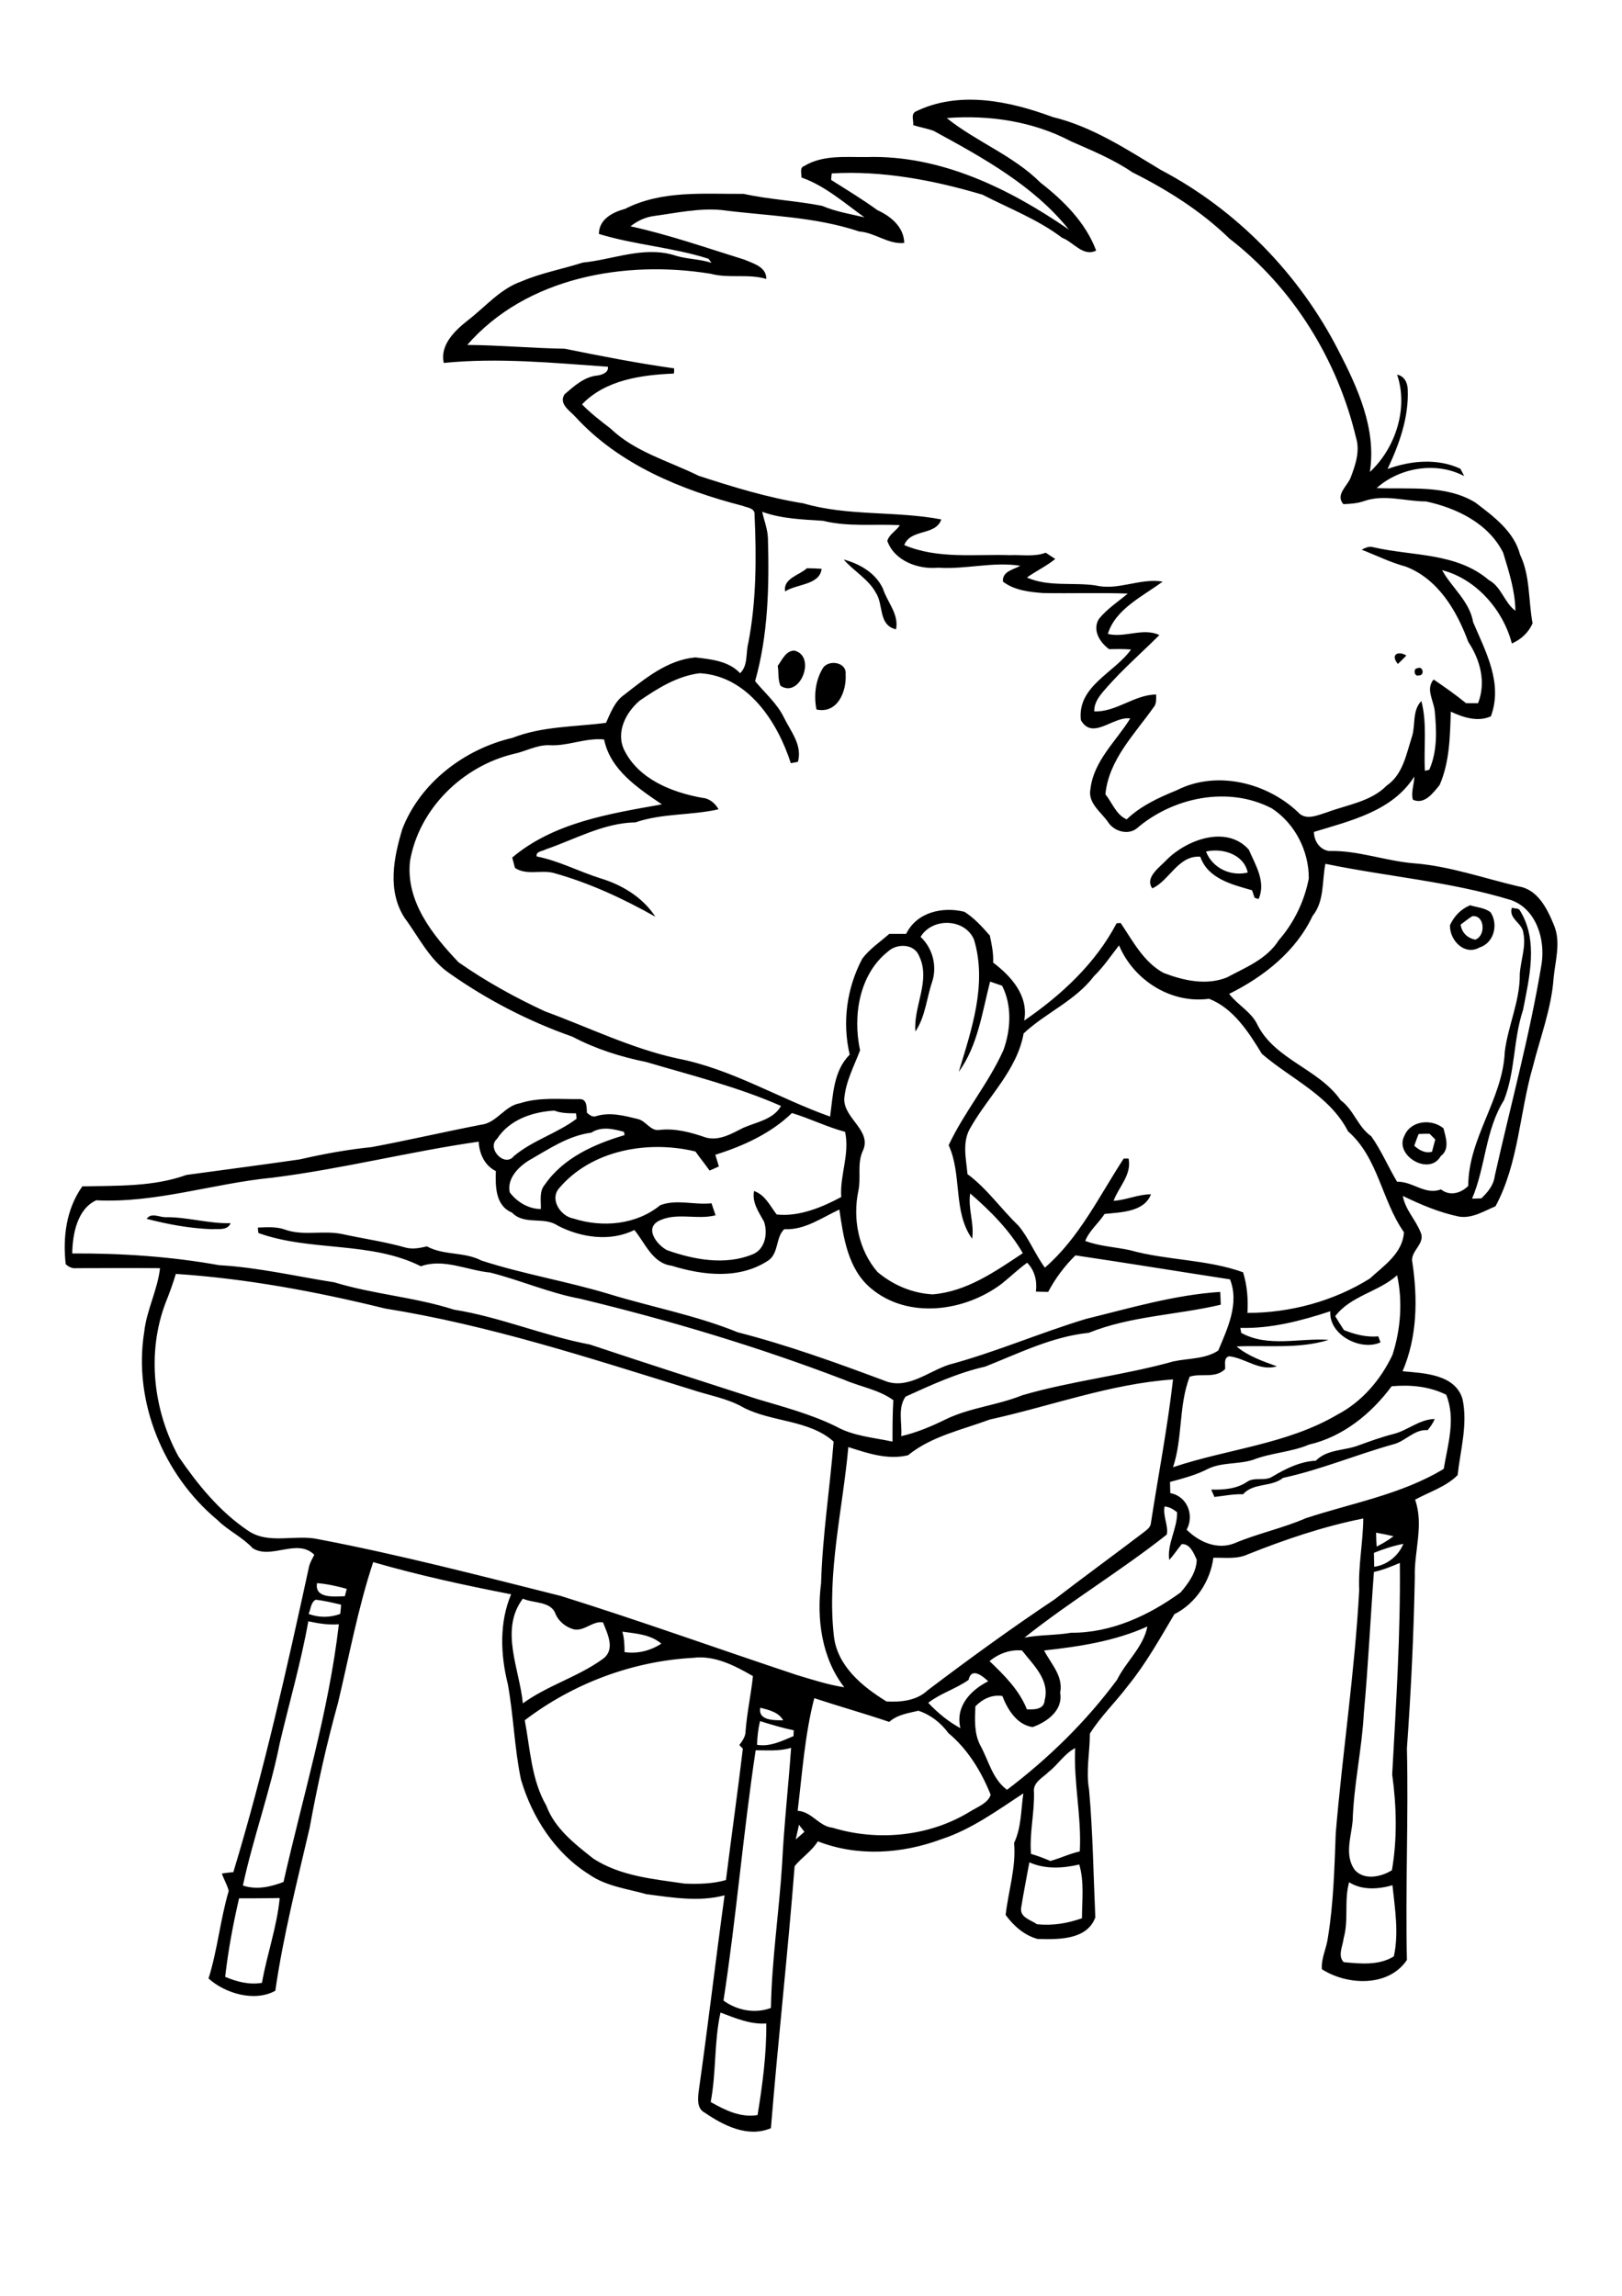 <?xml version="1.0" encoding="utf-8"?>
<!-- Generator: Adobe Illustrator 21.0.2, SVG Export Plug-In . SVG Version: 6.00 Build 0)  -->
<svg version="1.2" baseProfile="tiny" id="Layer_1" xmlns="http://www.w3.org/2000/svg" xmlns:xlink="http://www.w3.org/1999/xlink"
	 x="0px" y="0px" viewBox="0 0 595 842" overflow="scroll" xml:space="preserve">
<g>
	<path d="M511.2,525.9c5.2-1.3,9.5-5.4,15.1-5.5c-0.6,1.5-1.6,2.9-2.6,4.1c-4.9-0.4-8.1,4.1-12.6,5.2c-13.6,3.8-26.6,9.3-40.4,12.3
		c-4.4,3.5-10.9,1.7-14.7,6c-3.6-0.1-7,0.6-10.5,1c-0.3-0.7-0.9-2-1.2-2.7c4.5,0.1,9.2-0.2,13.1-2.8c2.8-2,6.6-0.1,9.4-2
		c4.9-2.9,10.1-5.5,15.9-5.8c4.2-4.3,10.6-3.6,15.9-5.7C502.7,528.5,506.9,527,511.2,525.9 M53.8,447c1.7-2.4,4.5-0.6,6.9-0.6
		c8-0.1,15.8,2.4,23.9,2.2c-1.2,2.8-4.5,2-6.9,2.2C69.5,450.5,61.5,449,53.8,447 M520.4,415.9c-0.6,1.4-1.1,2.9-1.6,4.3
		c1.8,1.6,4,2.9,6.5,2.2c0.4-1.5,0.8-3,1.2-4.5c-0.7-0.7-1.4-1.4-2.1-2.1C523.1,415.8,521.7,415.8,520.4,415.9 M515.2,416.5
		c2.3-5.6,10-6.3,14.3-2.7c0.9,3.4,2.4,7.7-1,10.2C524.3,431.5,511.3,423.7,515.2,416.5 M535.8,339.1c0.4,2.9,2.5,5,5.4,5.5
		c3.9-1.4,3.5-9.1-1.1-8.6C538.6,336.9,537.2,338.1,535.8,339.1 M531.9,339.3c1.5-3.3,4-5.9,7.4-7.3c2.5,0.8,5.4,0.9,7.5,2.6
		c2.9,4.4,1.3,11.2-4.1,12.9C537.2,350.6,531.7,344.8,531.9,339.3 M442.4,312.3c2.4,6.1,9,9.2,15.3,7.7
		C456.3,313.3,448.4,310.9,442.4,312.3 M428,315.3c7.4-7.4,22-12.8,30.1-3.7c2.4,5.6,6.4,11.8,3.6,18.1c-0.4-0.1-1.2-0.3-1.5-0.5
		c-0.3-0.9-0.6-1.8-0.9-2.7c-7.3-2.1-16.2-4.2-19-12.3c-8.1-0.6-11.3,8.8-17.6,11.6C419.8,321.8,425.5,318,428,315.3 M519.9,245.1
		c2.2-1.1,2.8,2.8,0.5,2.6C518.7,248.3,518.4,245,519.9,245.1 M301.7,245.3c1.9-3.6,9-2.6,8.5,2c0.4,6.3-3,14.6-10.7,12.9
		C298.5,255.2,299.1,249.7,301.7,245.3 M512.8,243.5c-2.8-3.3-0.1-5,3.1-3.1C514.9,241.5,513.8,242.5,512.8,243.5 M285.3,244.2
		c1.6-2.2,3-5.6,6.1-5.6c8.2,2,2.1,17.7-5.1,12.9C285.3,249.2,285.7,246.6,285.3,244.2 M288,216.9c-0.8-4.8,5.2-5.9,8-8.5
		c1.8,0,3.6,0.1,5.4,0.2C300.7,214.6,292.3,214.1,288,216.9 M309.5,205.2c5.9,1.6,11.7,4.9,14.4,10.7c1.6,5,5.9,9.3,4.8,14.9
		c-6.6-1.5-4.5-9-7.4-13.4C318.5,212.3,313.2,209.5,309.5,205.2 M264.3,738.1c-2.4,10.8-1.5,21.9-3.6,32.8c5.3,3,10.9,5.8,17.2,4.8
		c1.8-11.1,3.3-22.3,3.2-33.6C275.1,742.5,269.7,740.1,264.3,738.1 M87.7,696.2c-2.2,9.5-4,19.1-5.1,28.8c4.3,1.8,8.8,3,13.5,2.2
		c1.8-10.4,5.5-20.5,6.5-31.1C97.6,696.2,92.6,696.2,87.7,696.2 M492.9,710.8c-0.3,2.9-2.3,6.4,0,8.8c6.1,0.6,12.9,1.3,18.4-2.1
		c1.9-8.6,0.4-17.4-0.5-26.1c-5.2,1.5-11.2,1.9-15.9-1.1C493,697.1,494.8,704.1,492.9,710.8 M374.6,699.6c-0.6,3.6,3.5,4.5,5.8,6.1
		c5.6,0.6,11.2-0.3,16.5-2.2c0-6.6,0.9-13.3-1-19.7c-6,1.4-12.5,1.8-18.3-0.8C376.6,688.5,375.5,694,374.6,699.6 M293.1,669.2
		c-0.4,1.8-0.8,3.6-1.2,5.4c1.1-0.9,2.1-1.9,3.2-2.8C294.4,670.9,293.7,670.1,293.1,669.2 M384.6,649.9c-2.1,2.1-5.8,3.8-5.3,7.4
		c0.2,7.6-1.7,15-1.1,22.6c2.4,0.7,4.8,1.6,7.1,2.6c3.7-1,7.1-2.7,10.8-3.5c0.7-12.7-2.3-25.2-1.7-37.9
		C390.4,643.2,388.1,647.2,384.6,649.9 M277.2,641.9c-4.6,30.5-7.1,61.3-11.8,91.8c4.9,3.6,11.6,4.9,17.4,2.7
		c0.3-17.7,3-35.2,4.1-52.8c0.7-14.2,2.3-28.4,3.3-42.6C286,642.3,281.5,641.9,277.2,641.9 M277.7,639.9c4.8,0.8,9.1-1.4,13.4-3.2
		c0-0.7,0-1.4,0.1-2.1c-4.2-0.9-8.3-2.1-12.4-3.4C278.1,634.1,277.8,637,277.7,639.9 M278.9,626.3c-0.9,4.8,5.2,4.6,8.4,4.6
		C285.6,627.9,282,627.1,278.9,626.3 M292.6,664.1c5.2,0.3,7.8,5.7,12.8,6.2c16.6,5.1,35.6,3.2,50.4-5.9c2.7-1.7,6.7-3.1,7.6-6.2
		c-3.4-8.5-8.4-16.7-15.5-22.6c-2.8-3.8-6.5-6.7-11-8.2c-3.7,0.9-7.7,1.4-10.7,4.1c-9.1-3.1-18.4-5.7-27.5-8.7
		C295.2,636.3,294.3,650.3,292.6,664.1 M355.3,616.1c-4.7,3.3-10.3,4.9-14.8,8.4c3.5,3.7,7.4,6.9,11.8,9.3
		c-1.9-8,3.7-13.9,10.2-17.2C360.3,614.5,356.3,611.4,355.3,616.1 M254.3,608c-22.3,1.2-44.1,9.4-61.8,22.9
		c2,10.5,2.4,21.8,7.9,31.3c3.1,8.4,10.4,14,17.2,19.4c10,6.5,22,7.5,33.5,9.2c5.1,0.2,10.3,0.1,15.2-1.3c2-16.1,4.3-32.1,6.2-48.2
		c-0.3-0.3-1-1-1.3-1.3c1.1-1.5,2.3-3.1,2.3-5.1c0.5-6.8,2-13.4,2.7-20.2C269.6,610.9,262.2,607,254.3,608 M363,609.2
		c5.4,5.2,10.9,10.6,13.7,17.7c2.6,0.1,6.3,0.1,6.5-3.3c2-7.5-4.2-13-8.3-18.3C370.6,604.9,366.4,606.4,363,609.2 M228.3,598.4
		c0.7,2.4,0.8,5,0.8,7.5c4.8,0.7,9.5-0.5,13.5-3.1C238.6,599.4,233.3,599.1,228.3,598.4 M383,605.3c2.6,5,7.1,9.4,5.9,15.5
		c1.1,6.5-4.8,10.7-10.1,12.6c-5.7-0.8-9.2-6.4-11.1-11.4c-3.8-0.6-7.3,1.1-9.9,3.8c-0.2,4.8-0.5,9.9,1.8,14.3
		c3.1,5.6,4.4,12.3,9.8,16.3c15.2-11.5,29.1-25.1,40.4-40.4c3.3-6.7,9.6-11.9,11.1-19.5C409,601.9,395.8,603.9,383,605.3
		 M113.1,594.6c-2.7,15.1-7,29.9-10.5,44.8c-3.5,17.6-9.7,34.5-13.5,52.1c5,1.7,10.2,0.5,14.9-1.3c7.1-31.4,16.6-62.5,20.3-94.5
		C120.5,596,116.8,595.4,113.1,594.6 M191.8,624.7c9.1-6.6,20.2-9.7,29.2-16.2c4.9-3.4,1.9-9.2,0.2-13.5c-3.8-0.6-6.7,3.2-10.5,2.6
		c-2.9-0.7-5.5-2.7-6.8-5.4c-1.6-5.1-8.1-4.1-12.1-5.9C183.2,597.7,190.6,612.1,191.8,624.7 M113.2,591.9c3.8,1.4,7.8,1.4,11.6,0
		c0.1-0.8,0.3-2.5,0.3-3.4c-3.1-0.7-6.2-1.5-9.3-1.8C114,587.6,114,590.2,113.2,591.9 M116.3,580.6c-1,5.8,6.5,4.9,10.2,4.8
		c0.2-0.9,0.5-1.8,0.7-2.7C123.6,581.7,120,580.9,116.3,580.6 M504,576.5c-1.3,17.2-2.1,34.5-3.7,51.8c-0.7,13.2-3.7,26.2-4.1,39.4
		c-0.5,5.9-3.1,12.6,0.7,18c3.4,4,9.7,2.7,13.7,0.2c2-11.6,1.7-23.5,0.1-35.1c1.4-25.8,3.1-51.7,2.8-77.6
		C510.4,574.5,507.3,575.8,504,576.5 M504,569.5c0,1.7,0.1,3.4,0.1,5.1c4.7-0.6,8.9-4,10.7-8.4C511.1,566.9,507.5,568.1,504,569.5
		 M505,567.2c2.2-1.1,4.2-2.3,6.2-3.8c-2.1-0.5-4.3-0.9-6.4-1.3C504.8,563.8,504.9,565.5,505,567.2 M427.2,552.5
		c-0.7,3.5,1.5,7.1,0.8,10.3c-16.8,13.3-35.5,24.5-52.2,37.8c5.6-1.1,11.4-0.8,17.1-1.8c14.7,0.1,28.5-6.3,40.2-14.8
		c2.9-3.4,5.8-7.4,5.9-12c-1.1-2.3-2.4-5.9-5.5-5.7c-1.6,1.9-2.9,4-4.6,5.8c-0.8-6.1,3-11.4,2.9-17.5
		C430.5,553.6,429,552.6,427.2,552.5 M510.5,508.4c-7.5,10.1-17.8,18.5-30.3,21.4c-6.6,2.8-14,3-20.6,5.6
		c-5.4,1.7-11.3,0.8-16.5,3.3c-4.4,2.3-9.2,3.5-13.9,4.8c0,1.4,0.1,2.7,0.1,4.1c6.2,1.1,8.9,8.1,6,13.4c4.5,4.5,11.2,7.5,17.5,5
		c8.5-3.6,17.7-5.5,26.2-9.2c17-5.6,35.1-8.7,50.6-18.1c1.5-8.9,4.5-18.4,0.9-27.2C524.2,508.4,517.4,507.8,510.5,508.4
		 M363.1,520.6c-10.2,3.8-21.4,6.1-30,13.1c-7.4,1.8-14.8-0.7-21.9-3c-2.1,23.1-7.9,46.1-5.3,69.4c1.3,11,10.5,18.5,19.3,23.9
		c5.3,0.3,11.1-0.3,15.1-4.1c15.2-11.5,30.6-22.7,46.5-33.3c10.8-8.3,21.8-16.3,32.7-24.6c1.1-0.9,2.6-1.8,2.7-3.5
		c2.7-17.5,6.1-35,8.1-52.6C407.3,507.5,385.4,515.7,363.1,520.6 M489.8,482.7c1,1.7,2.1,3.4,3.2,5.1c4,1.6,8.2,2.7,12.6,2.3
		c0.2,0.5,0.6,1.7,0.8,2.2c-7.1,3.3-19-2.6-18.4-11.4c-10.7,3.5-21.7,6.4-33,6.1c0.1,0.4,0.2,1.3,0.3,1.8c9.9,5.5,21.5,1.8,32.1,2.6
		c-10.9,3.4-22.6,1.9-33.8,2.4c4.3,3.6,9.6,5.4,14.8,7.3c-6.4,1.9-11.5-3-17.5-3.7c-2.2,0.6-1.3,3.1-1.5,4.7
		c-3.6,3.6-8.9,1.4-13,2.8c-4.1,10.7-2.5,22.4-6.1,33.2c19.9-6.7,41.8-8.4,60.3-19.3c9-4.7,15.9-12.8,20.2-21.9
		c3-9.3,3.8-19.6,1.7-29.2C505.7,473.8,495.5,475.2,489.8,482.7 M60.7,477.9c-6.9,18.3-4.5,39.3,4.8,56.3c7,10.2,15,20.1,25.4,27.1
		c7.6,5.3,17.3,1.3,25.9,3.2c29.9,5.7,59.4,13.4,88.9,20.8c29.1,9.1,57.7,19.4,86.6,29c5.7,1.7,11.5,3.6,17.4,4.5
		c-8.3-10.7-10.2-25.1-8.5-38.2c0.5-17.4,3.2-34.6,4.6-51.9c-8.9-8-22.5-7.1-32.9-12.4c-6-3.5-13.1-4.6-19.6-6.8
		c-36.9-11.4-73.8-23.5-112-29.6c-25.2-6.2-50.9-11-76.8-12.7C63.4,470.9,62.1,474.4,60.7,477.9 M100,431.9
		c-21.7,2.1-42.8,9.4-64.7,8.3c-7,3.2-8.7,12.5-8.8,19.5c18-0.1,36.1,1.1,53.9,4.3c14.3,0.8,28.2,4.1,42.3,6.3
		c14.4,4.4,29.5,5.4,43.8,10c17,2.7,33,9.6,49.9,12.8c20.4,6.8,40.9,13.4,61.4,20c9.7,2.9,19.6,5.5,28.8,10
		c6.4,3.6,13.8,4.1,20.8,5.6c0-5.1,0-10.1,0.3-15.2c-5.4-3.9-12.1-4.9-18.1-7.5c-31.6-12.1-64-21.8-96.8-29.7
		c-11.3-2.1-21.9-6.8-33-9.6c-8.4-0.8-17.1-5.3-25.4-2.3c-18.5-9.3-40.5-5.3-59.6-12.2c-0.1-0.5-0.2-1.5-0.2-2
		c3.3-0.1,6.6-0.4,9.8,0.7c6.8,2.5,14.2,0.2,21.2,1.7c7.8,1.7,15.7,2.8,23.4,5c2.5,0.6,5.1,0.1,7.6-0.5c6.2,3.4,13.7,1.9,20,5.2
		c15.4,5,31.4,7.6,46.9,12.3c15.7,4.8,31.9,7.8,47.1,14c18.3,4.7,36,11.1,53.7,17.7c8.4,3.6,16.1-3.3,23.8-5.8
		c17.1-4.6,33.4-11.7,50.3-16.8c16.3-4,32.4-8.8,49.2-9.9c0.1,1.6,0.2,3.1,0.2,4.7c-16.1,3.8-33,4.1-48.4,10.3
		c-13.5,1.4-25.6,7.5-38,12.4c-10.2,2.3-19.7,6.7-29.2,11c-3,4.2-1.2,9.8-1.6,14.5c5.7-1.3,11.1-3.6,16.4-6.2
		c8.9-4.3,18.9-5.1,28-8.8c18.2-5.3,37.2-7.3,55.4-12.4c5.5-1.2,11.7-0.8,16.5-4c3.4-8.1,7.8-17.3,4.3-26.1
		c-18.9-2.9-37.8-6-56.7-8.8c-4,3.9-7.4,8.5-10,13.4c-1.5,0-3-0.1-4.5-0.1c0.5-3.9-0.4-7.7-3.2-10.6c-3.2,2.3-6.1,5.1-9.2,7.6
		c-13.5,10.3-34.4,13.3-48.1,1.8c-8.5-7.1-10.1-18.7-11.6-28.9c-6.5,3-12.7,7.6-20.2,7.2c-3.1,2.8-2,8.5-5.6,11.3
		c-10.6,7.2-24.1,5.7-35.7,2.1c-7.1-0.9-9.7-8.3-13.7-13.1c-8.8,4.4-19.6,2.8-28.1-1.6c-5.1-3.5-12.2,0-16.8-4.8
		c-6.1-2.5-6.1-9.7-5.9-15.2c-4.1-2-6.1-6.4-6.3-10.8C150.4,422.3,125.5,428.7,100,431.9 M216.9,415.4c-8.5,1.1-15.7,6.1-22.9,10.2
		c-3.9,2.4-8.1,6.7-7,11.7c2.6,3.5,6.9,6.1,11.4,6.1c0.1-3-0.7-6.5,1.5-9c6.8-9.8,18.1-14.8,29.2-18.1c0-0.3-0.2-0.9-0.2-1.2
		C224.9,414,220.6,413,216.9,415.4 M262.4,423.5c0.4,1.4,0.9,2.8,1.3,4.3c-1.1,0.5-2.3,1-3.4,1.5c-1.7-2.4-3.5-4.6-5.2-7
		c-17.3-4.2-38.2-0.6-50.1,13.6c-3.4,4.1,0.7,10.2,5.4,11c10.6,3.4,23,2.3,31.8-4.9c6-2.3,12.5,0,18.8-0.7c0.5,1.4,1,2.9,1.5,4.4
		c-6.9,1.8-14.6-1.3-21.1,2.2c-5,2.9-0.2,8.8,3.3,10.6c9.9,3.5,21.2,5.6,31.2,1.6c4.8-1.8,5.8-7.7,4.4-12c-1.9-3.5-4.5-7-3.7-11.3
		c4.1,1.4,5.9,5.5,8.3,8.6c8.2,0.9,16.6-2.6,23.7-6.4c-0.6-7.9,3.2-15.7,1.4-23.9c-6.7-1.8-12.9-4.9-19.5-6.9
		C282.9,415.6,272.7,420.3,262.4,423.5 M182.3,417.7c-3.9,3.4,2.8,10.6,6.2,6.3c6.9-5.8,15.8-8.3,23-13.7c0-0.5-0.1-1.5-0.2-2
		c-2.7,0-5.4,0-8-1C195.3,407.8,186.9,410.6,182.3,417.7 M401.3,358c-6.8,9-17.8,13.5-25.8,21c-2.4,13.4-12.9,23-19.4,34.4
		c-3.3,5.3-1.7,11.4-1.2,17.2c7.2,5.3,12.3,12.8,18.7,18.9c3.9,4.7,6.1,10.5,9.7,15.4c12.6-10.9,19.9-26.2,28.9-40
		c0.5,0,1.4,0,1.8,0c1.2,6-3.6,10.3-5.5,15.5c4.7-0.3,9-2.4,13.7-2.4c-2.4,6.5-11.1,6.6-17,7.2c-2.2,3.4-5.6,6.1-7.1,9.9
		c5.3,2,10.9,2.2,16.4,3.4c13.7,3.8,28.1,3.3,41.5,8.1c1.5,4.8,1.9,9.9,1.6,14.9c15.7,0,31.6-4.3,44.9-12.6
		c5.1-4.7,12.1-9.3,12.5-17c-8.2-11.7-9.4-27.3-20.5-37c-6.7-13.1-20.9-19.2-31.6-28.4c-4.8-7.9-10.5-16.8-19.4-20.2
		c-14,1.9-27.7-6.9-33-19.6C407.6,350.4,404.9,354.5,401.3,358 M337.7,343.6c4.4,4.1,6.1,10.6,4.3,16.3c-2.1,6.1-2.5,12.9-6.2,18.4
		c-0.8-9.3,5.7-18.6,1.4-27.6c-1.8-4.7-8.2-4.8-11.5-1.7c-10.6,8.4-12.9,23.7-10.2,36.2c-2.2,5.8-5.3,11.5-5.8,17.8
		c-0.2,7.3,10.5,11.7,6.7,19.3c-2,4.6-0.5,9.6-1.5,14.3c-2.2,10.3,0,21.8,7,29.9c5.7,4.8,12.8,7.8,20.2,8.2c12.5-1,23-8.4,33.1-15.1
		c-4.9-8.5-12-15.6-19.3-21.9c-0.9,5.6,1.6,11,0.7,16.6c-7.1-9.9-3.6-23.4-8.6-34.3c5.7-12.2,14.6-22.6,20.1-34.9
		c2.7-7.5,3.2-16.3-0.5-23.6c-1.5-0.5-2.9-1-4.4-1.5c-2.9,11.2-4.5,23.5-11.5,33.1c4.7-15.5,10.5-32.2,5.6-48.5
		C354,336.8,342,336.4,337.7,343.6 M486.2,316.8c-1.3,6.4-0.3,13.7-4.7,19.1c-6.1,13-17.9,22.3-30.6,28.6c3.1,4.1,8.2,6.6,10.4,11.4
		c6.5,12.8,22.5,16.1,30.5,27.6c4.8,3.5,6.3,9.8,11.2,13.2c3.7,5.2,6.2,11.2,9.5,16.7c5.7-0.2,10.2,5,16.1,2.8
		c3.2,2.6,7.4,1.4,10-1.3c0-17.5,12.7-31.9,13.4-49.2c1.2-9.6,5.6-18.6,5.5-28.4c0.3-5.1,2.4-10.1,1.3-15.2
		c-0.4-3.7-5.5-5.1-4.2-9.2c0.9,0.4,2.5,0,3,1.1c6.8,11,3.4,24.5,1.1,36.4c-3.6,10.8-2.8,22.5-7,33.1c-6.9,11-6.7,24.4-11.7,36.1
		c1.1,0,2.3-0.1,3.4-0.1c2.3-2.2,4.5-4.8,4.9-8.1c5.8-26,12.9-51.7,17.2-77.9c1.4-8.9-1.9-20.1-11.2-23.4
		C532.1,323.3,508.9,321.5,486.2,316.8 M279.6,187.7c0.7,3.2,2,6.4,2.1,9.7c0.5,17.5,0.1,35.4-4.7,52.4c3.6,4.4,8.1,8.2,10.6,13.4
		c2.5,5.1,6.8,10.1,5.1,16.2c-0.9,0.2-1.7,0.3-2.6,0.5c-4.9-15.2-15.8-32-33.4-33c-8.2,1-15.4,5.5-22.1,10.1
		c-5,4.3-8.8,11.5-5.6,18.1c5.3,10.7,17.5,15.5,28.6,17.5c2.7,0.2,4.7,2,6,4.2c-10.1,2.3-20.6,1.4-30.5,4.8
		c-11.7,0.2-22.1,6.2-32.9,9.9c-1.1,0.7-3.8,0.7-3.3,2.6c8.1,1.6,15.4,5.5,23.3,8c8,2.4,15.6,7,20.2,14.1
		c-11.9-6.7-24.4-12.5-37.5-16.1c-4.6-1.1-9.8,1-14-1.8c-0.3-1.3-0.7-2.5-1-3.8c15.3-12.9,35.8-16.1,54.9-19.5
		c-8.8-6-18.9-12.6-21.2-23.8c-6.8-0.7-13.3,2.5-20,2.1c-4.6-0.2-8.8,2.3-13.2,3.2c-18.7,4.5-34.7,20.1-38,39.3
		c-1.6,14.8,8.3,27.1,17.8,37.1c10,7,20.7,12.9,31.7,18c16.1,5.9,31.7,13.6,48.6,17.3c19.8,3.8,37.1,14.6,56,21.3
		c1.1-7.8,1.2-16.8,7.2-22.7c-2.8-11.9-1.1-24.4,4.6-35.2c2.7-3.6,6.5-6.1,9.9-9.1c2.1,0,4.1,0,6.2,0c3.9-8,13.4-10.1,21.4-8.1
		c3.6,2.3,6.5,5.5,9.3,8.7c0.7,3.3,1.4,6.6,1.2,9.9c6.7,5.1,13.1,12.2,11.4,21.3c13.6-9.3,26.2-21,33.9-35.7c0.4,0,1.1-0.1,1.5-0.1
		c4.5,6.7,8.4,14.3,15.7,18.3c7.3,2.8,15.6,4.7,23.2,1.7c6.9-3.7,14.7-6.7,19.1-13.7c5.6-6.4,9.4-14.3,11-22.6
		c0.1-10.1-5.1-20.2-13.5-25.7c-16-8.4-36.4-4.1-49.7,7.4c-3.3,2.5-8.4,0.9-10.5-2.5c-2.6-3.7-7.4-6.9-6.4-12
		c1.2-10.4,9.4-17.5,14.6-25.9c-6.1-1-13.8,8.2-18.1,0.6c-1.4-12.5,12.3-17.3,18.4-25.9c-2.7-0.2-5.3-0.2-8-0.1
		c-3.4-2.4-6.3-7-3.8-11.1c3-3.7,7-6.3,10.6-9.3c-10.4-0.4-20.7,0-31.1-0.2c-5.1-0.4-10.5-1-14.7-4.2c-0.3-3.8,3.9-4.4,6.4-5.8
		c-10.1-1.6-20.1,1.4-30.2,0.7c-7.3,0.7-16-2.5-18.6-9.8c0.6-2.4,3.3-3.7,4.6-5.8c-9.4-0.5-18.9,0.7-28.2-1.6
		C294.4,190.5,286.8,190.3,279.6,187.7 M347.3,43.3C358.1,52,371.7,57,381.7,67c8.5,6.6,16.6,14.7,20.4,24.9
		c-4.8,2.4-8.4-3.2-12.5-4.7c-8.8-6.7-19.3-10.7-29.2-15.8c-17.9-5.3-36.6-8.9-55.3-7.8c-0.1,0.6-0.2,1.8-0.2,2.4
		c5.7,3.6,11.5,7.1,17,11.1c4.9,2.2,9.7,6.2,9.8,12c-5.9,0.6-10.7-3.8-16.5-4.2c-16.4-5.5-33.8-5.7-50.8-7.9
		c-8.2-0.7-16.3,1.1-24.4,2.2c-3.2,0.4-6.2,1.8-8.7,3.8c14.2,3.1,27.8,7.9,41.7,12.2c3.3,1.4,8.2,2.7,8.1,7.1
		c-6.7-2-13.7-0.1-20.4-1.9c-31.3-5.1-67.6,1.2-89.3,26.1c12,0.1,23.8,1.2,35.8,1.4c13.3,2.7,26.6,5.3,40.1,7.2c0,0.5,0,1.4-0.1,1.9
		c-11.9,0.5-25.1,2.3-33.7,11.3c3.2,3.3,6.9,6.1,10.5,8.9c9,8.6,21.4,11.9,32.3,17.3c12.6,4.1,25.3,8,38.4,10.1
		c16.5,4.8,33.9,2.7,50.6,5.9c-2.1,6.1-11.2,3.3-13.6,9.4c12.3,5.2,25.8,3.3,38.7,3.7c4.4-0.2,9,0.7,13.2-0.9
		c1.2,0.8,2.3,1.5,3.5,2.3c-3.2,2.6-7,4.4-10.4,6.8c7.9,3.5,16.9,1.7,25.2,2.9c8.3,2,16.3-2.8,24.6-1.4
		c-7.3,5.4-17.4,10.1-20.1,19.2c6.3,1.5,12.9-2.4,18.9,0.4c-6.4,6.4-13.2,12.3-19.2,19.1c-2.2,2.5-4.8,5.3-4.7,8.9
		c8.1,0.3,14.6-6.1,22.7-6.2c0,1.7,0.2,3.5-1,4.8c-7,9.9-16.4,19.2-17.6,31.8c2.5,3.1,3.9,7.5,7.8,9.2c5.2-5,11.8-8,18.4-10.7
		c14.6-7.4,33-2.8,44.5,8.1c2.8,3.2,7.3,1,10.6,0c7.5-2.8,16.1-3.9,21.9-9.8c6-4.1,7.2-11.7,9.3-18.1c1.3-4.3,0-9.4,3.4-12.9
		c2.2,8.4,0.8,17,1.3,25.6c0.4-0.1,1.2-0.3,1.6-0.4c3-6.8,2.7-14.3,2-21.6c-0.4-3.8-3.4-8-0.4-11.5c4.1,2.8,8.1,5.6,11.9,8.7
		c1.5,0,3,0,4.4,0c3-7.7,0.8-15.9-3.6-22.5c-4.2-11.4-11-23-22.9-27.6c-5.6-1.5-10.8-4.1-16.2-6.2c1.3-0.7,2.8-1.4,4.3-0.9
		c14.3,3.3,30.5,1.9,42.3,12c4.7,2.5,5.7,8.3,9.8,11.3c-0.1-7.3-2.4-14.4-4.5-21.3c-5.4-10.8-17.1-16.4-28.3-18.8
		c-7.5,0-15.1-2.7-22.5-0.2c-2.5,0.9-5.2,1.1-7.8,1.2c-3-3.4,1.3-6.5,2.6-9.6c1.8-4.7,3.6-9.9,2-14.9c-6.8-28.5-23.1-54.9-46.4-72.9
		c-10.4-10.1-22.8-17.9-35.6-24.3c-7-4.8-14.9-8-22.6-11.4C379,44.5,362.9,42.1,347.3,43.3 M335.7,41c15.9-7.9,34.5-4,50.4,1.9
		c14.5,3.5,27.1,11.8,39.7,19.4c27.8,14.6,50.8,38.2,65.1,66.1c7.1,13.7,14.1,28.9,11.6,44.7c9.4-8.7,14.2-23.4,10-35.7
		c2.7,0.5,3.9,3.1,3.9,5.6c0.4,10.1-3.1,19.9-7.4,29c8.5-3.1,18.3-4,26.7-0.1c0.4,0.7,1.1,2,1.4,2.7c-10.2-5.4-23.6-3.2-32.1,4.4
		c12.1,0.5,25.4-1.3,36.2,5.3c6.7,5.1,14.2,10.6,16.4,19.1c3.8,7.9,3,16.8,4.6,25.2c-1.5,3.4-4.2,5.9-7.6,7.4
		c-3.2-12.3-13.1-23.7-25.6-26.9c3.6,6.5,10.1,11.4,11.4,19.1c4.6,10.8,11,22.4,6.5,34.5c-4.8,2.2-10.2,0.4-14.7-1.7
		c-0.3,9-0.4,18.4-4.1,26.9c-2.4,2.9-5.5,7.3-9.8,5.4c-0.8-2.8,0.5-5.6,0.5-8.5c-8,12.7-23.4,16.2-36.8,20.3c0,3.3,2.1,6.5,5.5,7
		c10.5-0.3,20.5,3.6,31,4.5c13.2,1,25.8,5.5,38.6,8.5c7,1.1,10.5,8.2,12.9,14.1c2.7,6.3,0.5,13.1-0.1,19.6
		c-0.8,11.1-4.9,21.7-7.6,32.4c-4.9,16.9-5.2,35.4-13.7,51.2c-4.3,1.8-8.5,4.5-13.3,3.8c-7.3-1.5-14.1-4.4-20.7-7.6
		c0.9,5.1,4.7,8.7,6.5,13.3c2,4.3-4,6.9-3,11.1c2,13.3,1.8,27.4-3.6,39.9c7.9,0.7,19.3,1.1,22,10.2c2,9.3-0.8,18.7-1.8,27.9
		c-4.3,4.3-10.3,6.1-15.6,9c3.3,9.3-0.4,18.9-0.1,28.4c-0.4,21-1.4,41.9-2.9,62.8c0.6,25.9-0.6,51.7,0,77.6
		c-6.7,10-21.8,9.4-31.2,3.4c-0.3-4,1.7-7.6,2.2-11.5c2.1-12.7,2.4-25.6,2.9-38.5c2.5-29.7,7-59.3,8.6-89
		c-0.4-8.8,1.4-17.5,1.5-26.3c-14.6,2.9-28.7,7.7-42.5,13.2c-3.9,1.8-8.4,1.1-12.5,1.2c-1.1,8.6-6.5,16.8-14.3,20.7
		c-5.3,8.9-10.4,18.1-17,26.2c-4.5,6-10,11.2-14,17.6c0,6.8-1.5,13.7-0.3,20.5c1.4,15.6,1.6,31.3,2.3,46.9
		c-3.1,8.4-13.8,8.1-21.2,7.9c-4.8-1.3-8.8-4.8-11.7-8.8c1-8.8,3.9-17.6,3.1-26.4c2.7-5.7,2.5-12.1,3.4-18.2
		c-9.6,6.3-19,13.2-30,16.8c-14.5,5.4-30.8,6.5-45.4,0.8c-2.2,3.6-5.9,5.9-8.5,9.1c-2.5,32-6.1,64-8.7,96.1
		c-8.5,3.6-17.4-1-24.3-5.7c-2.9-1.5-2.5-5.1-2.2-7.8c3.4-23.9,6.2-48,9.5-71.9c-9.4,2.5-19.2,0.8-28.6-0.4c-7.1-2-14.8-2.9-21-7.2
		c-12.5-7.8-21-20.9-25.1-34.9c-2.4-11.5-2.7-23.3-4.8-34.9c-2.7-10.8-3.2-22.6,1.2-33c-17-3.3-34-7-50.6-11.8
		c-5.6,16.9-8.8,34.4-12.9,51.6c-4.2,15.1-7.6,30.4-10.4,45.8c-4.6,19.8-9.7,39.6-12.6,59.8c-7.6,4.2-18.4,1-24.5-4.5
		c3.3-10.5,4.3-21.6,7.4-32.1c-0.5-2.2-1.8-4.2-2.5-6.4c1.4-0.2,2.8-0.4,4.2-0.5c11.2-36.9,19.6-74.5,27.8-112.2
		c0.4-1.5,1.2-2.8,1.9-4.2c-6.3-6.2-15.8,1.9-22.6-2.4c-3.8-4.1-9.1-6.5-13-10.4c-19.7-16.4-30.9-43.3-26.8-68.9
		c0.9-8.1,4.9-15.4,5.8-23.4c-10.2-0.1-20.5,0-30.7,0c-1.5,0.2-2.9-0.5-3.9-1.5c-1.1-9.9,0.2-20.2,6.1-28.5
		c12.8-0.3,26,0.2,38.2-4.2c13.9-1.9,27.8-3.7,41.6-5.7c8.7-2,17.4-3.6,26.3-4.5c13.4-2.5,26.7-5.6,40.1-8.2c5.8-0.6,8.7-7,14.4-7.9
		c7.1-2.3,14.7-1.4,22.1-1.5c2.5,0.1,2.3,3.2,2.4,5c1,0.8,2.1,1.8,3.5,1.2c5.1-1.5,10.3-0.1,15.2,1.1c3,0.7,4.6,4.5,7.9,4
		c5.8-0.7,11.6,0.9,17.1,2.8c4.9,1.3,9.5-1.5,13.7-3.6c4.8-2.1,11-3,13.8-8c-15.9-7-32.8-11.2-49.4-16.1c-9.4-1.9-18.6-4.8-27.1-9.3
		c-16-5.6-31.3-13.5-45.2-23.3c-7.3-5-11.2-13.3-16.4-20.3c-6.4-10-4-22-0.8-32.6c6.6-17,22.8-29.3,40.4-33.4
		c11-4.3,22.8-4,34.3-5.5c1.7-3.7,3.2-7.9,6.7-10.3c7.7-6,15.9-12.8,26.1-13.7c5.8,0.7,12.2,1.3,16.4,5.8c3-2.9,2-7.4,3-11.1
		c3-15.5,3-31.4,2.3-47c0.2-2.5-2.7-2.6-4.4-3.3c-22.5-5.8-45.2-15.1-61.2-32.5c-2-2.3-6.4-4.8-4.1-8.4c3.5-3,7.3-6.5,12.2-6.9
		c1.7-0.3,4-1.1,3.7-3.2c-20-1.4-40.2-3.4-60.2-1.4c-1.5-6.6,4.1-11.9,8.8-15.6c6.4-4.9,11.9-11.6,19.7-14.3
		c7.2-3.1,15-4.5,22.5-6.9c11.1-1.1,22-6,33.2-2.8c4.6,1.6,9.5,1.4,14,2.9c-0.3-0.4-0.8-1.1-1.1-1.5c-13.1-4.2-27.2-5.1-40.2-9.1
		c0-5.4,5.1-8,9.6-9.2c13.5-6.9,28.9-5.4,43.5-5.5c9.5,2.1,19.2,2.5,28.8,4.4c4.9,2.1,10.3,3,15.5,4.2c-7.4-5.3-14.5-11.6-23.1-14.6
		c0.1-1.4-0.8-3.6,1-4.2c6.9-4.2,15.3-3.2,23-3.3c27.1-0.8,52.3,11.6,74.1,26.6C379.1,68,360.5,57.8,342.5,48
		c-2.4-0.9-5-1.3-7.5-2.1C335.2,44.3,334.1,42.1,335.7,41"/>
</g>
</svg>
